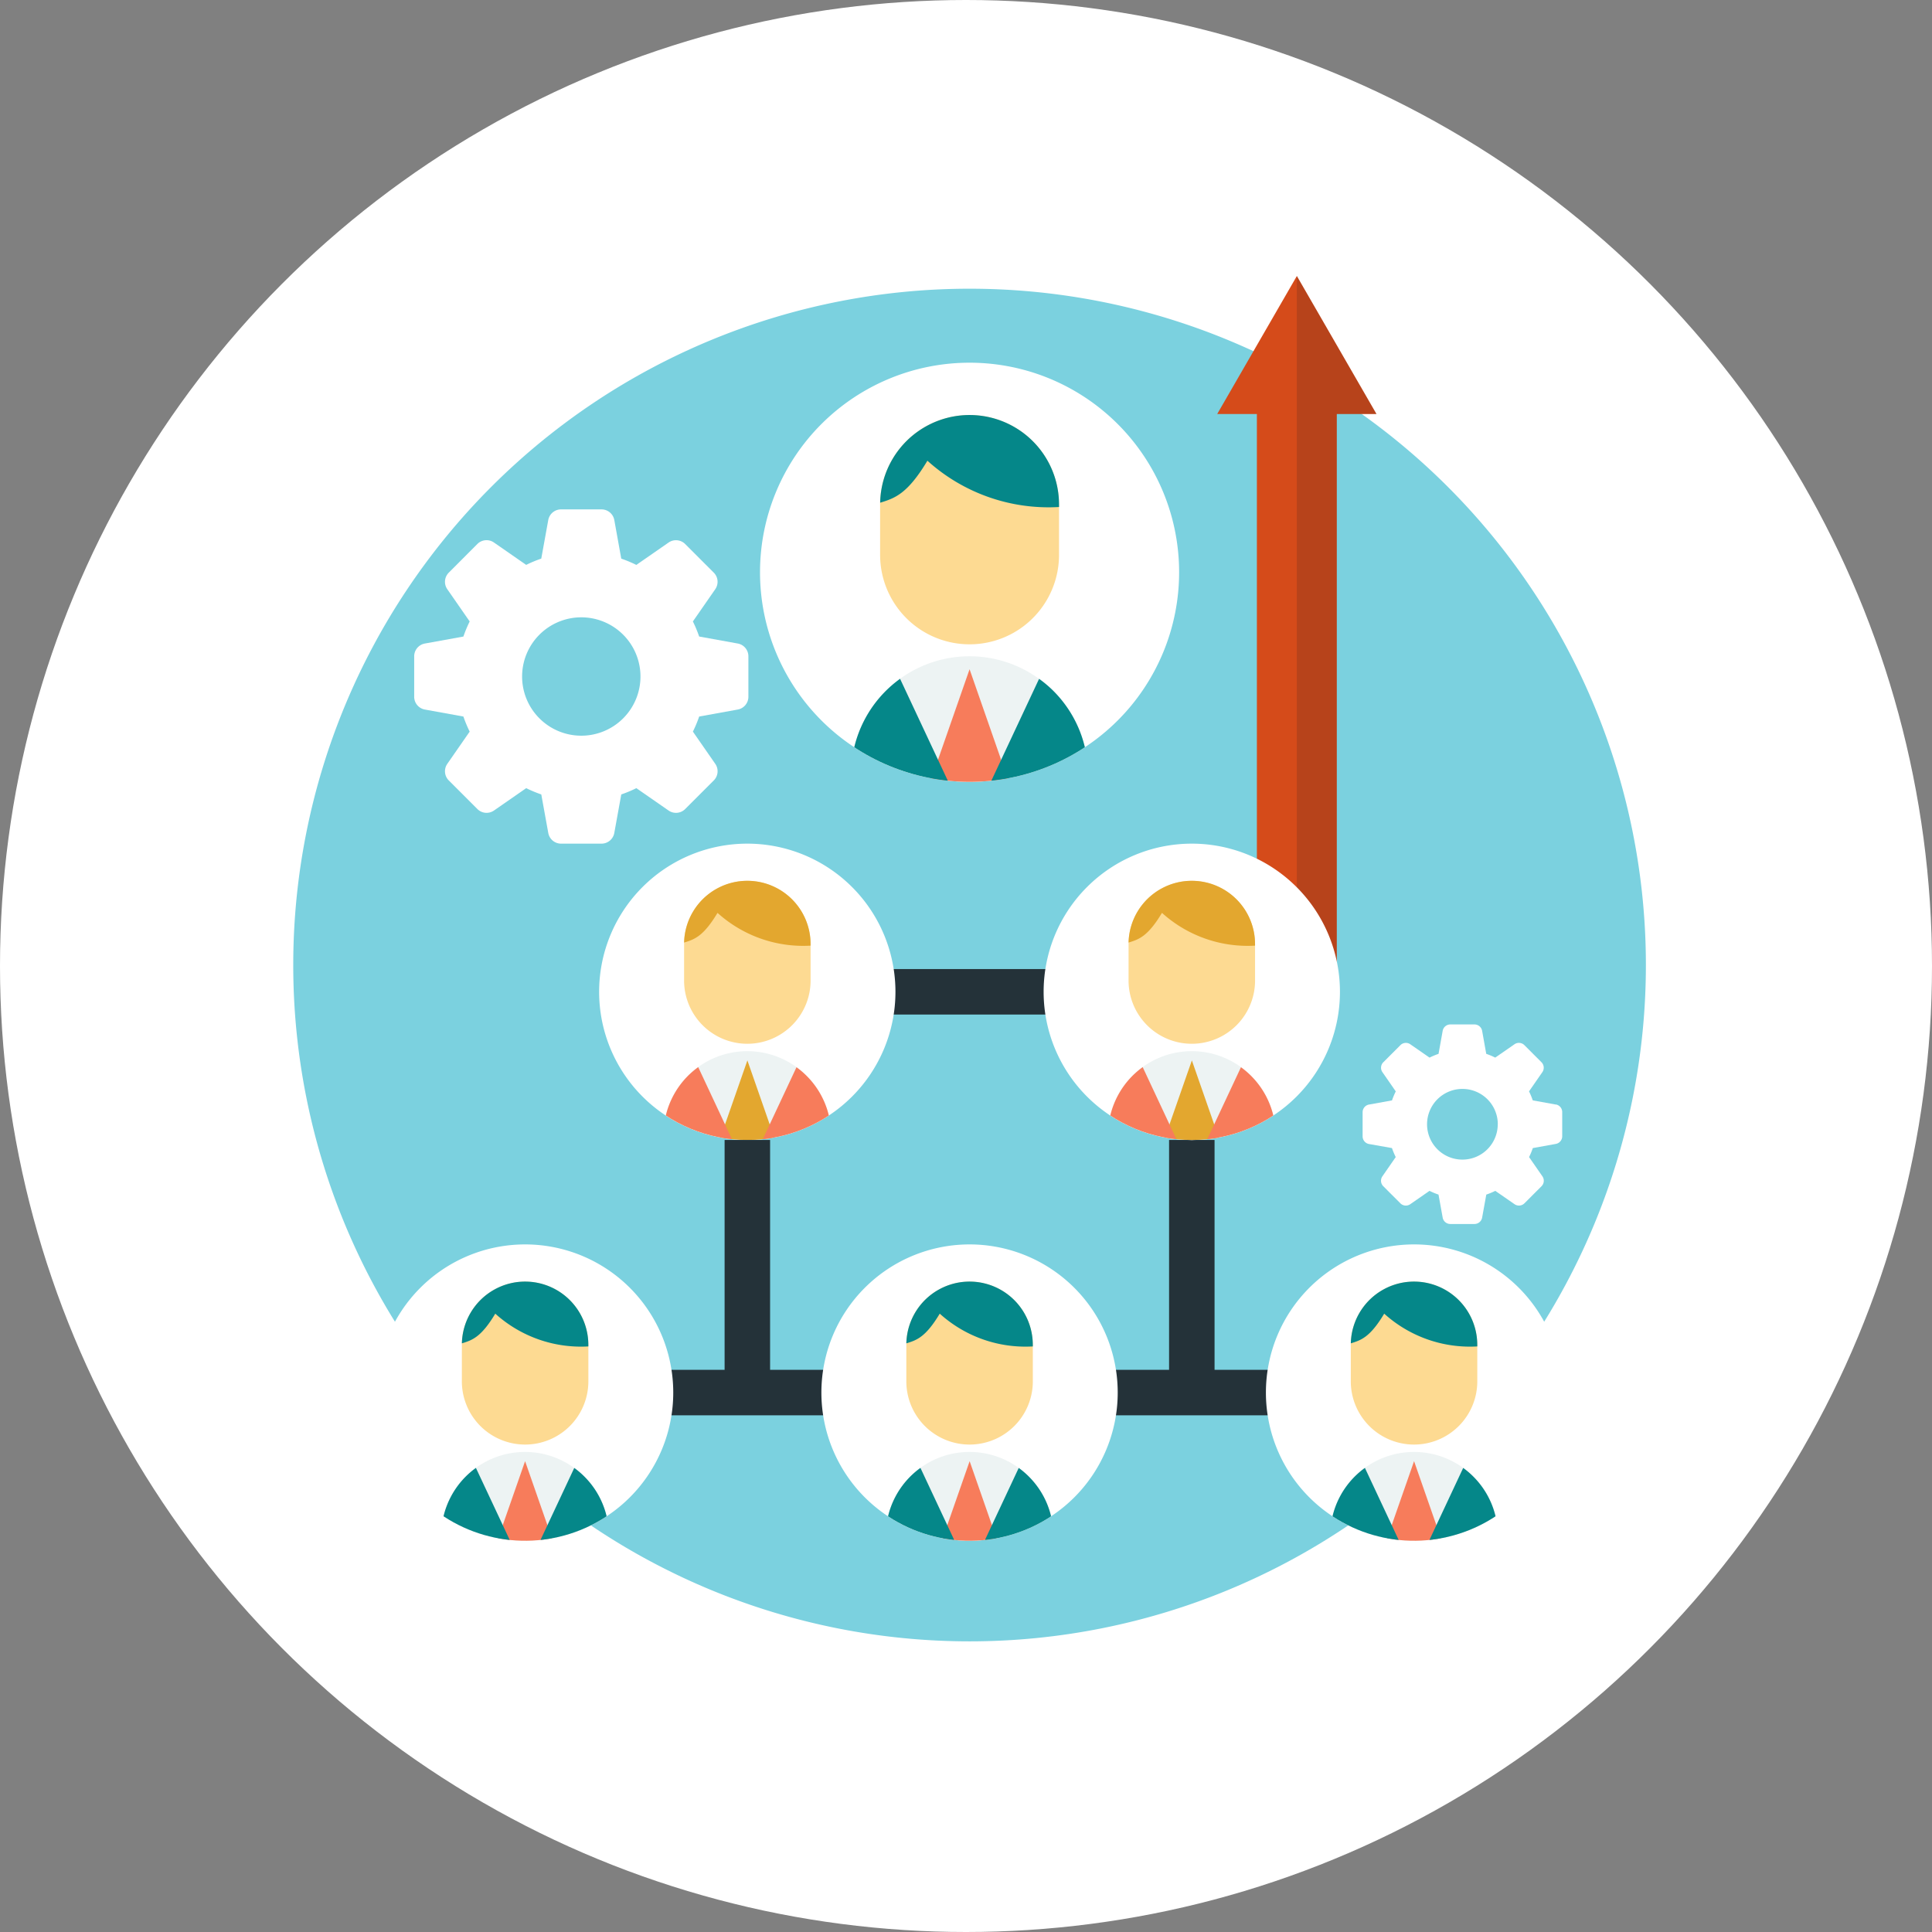 <svg xmlns="http://www.w3.org/2000/svg" xmlns:xlink="http://www.w3.org/1999/xlink" width="112" height="112" viewBox="0 0 112 112">
  <rect x="0" y="0" width="112" height="112" fill="#808080" stroke="none"/>
  <defs>
    <clipPath id="clip-path">
      <rect id="長方形_3933" data-name="長方形 3933" width="78.414" height="79.153" fill="none"/>
    </clipPath>
    <clipPath id="clip-path-2">
      <rect id="長方形_3925" data-name="長方形 3925" width="78.414" height="79.152" fill="none"/>
    </clipPath>
    <clipPath id="clip-path-3">
      <rect id="長方形_3924" data-name="長方形 3924" width="4.618" height="42.072" fill="none"/>
    </clipPath>
    <clipPath id="clip-path-4">
      <path id="パス_24617" data-name="パス 24617" d="M61.12,69.444a8.589,8.589,0,1,0,8.589-8.588,8.589,8.589,0,0,0-8.589,8.588" transform="translate(-61.12 -60.856)" fill="none"/>
    </clipPath>
    <clipPath id="clip-path-6">
      <path id="パス_24625" data-name="パス 24625" d="M33.19,69.444a8.589,8.589,0,1,0,8.589-8.588,8.589,8.589,0,0,0-8.589,8.588" transform="translate(-33.19 -60.856)" fill="none"/>
    </clipPath>
    <clipPath id="clip-path-8">
      <path id="パス_24633" data-name="パス 24633" d="M29.332,17.6A12.148,12.148,0,1,0,41.48,5.45,12.148,12.148,0,0,0,29.332,17.6" transform="translate(-29.332 -5.45)" fill="none"/>
    </clipPath>
    <clipPath id="clip-path-10">
      <path id="パス_24641" data-name="パス 24641" d="M5.26,69.444a8.589,8.589,0,1,0,8.589-8.588A8.589,8.589,0,0,0,5.26,69.444" transform="translate(-5.26 -60.856)" fill="none"/>
    </clipPath>
    <clipPath id="clip-path-12">
      <path id="パス_24649" data-name="パス 24649" d="M47.155,44.26a8.589,8.589,0,1,0,8.589-8.589,8.588,8.588,0,0,0-8.589,8.589" transform="translate(-47.155 -35.671)" fill="none"/>
    </clipPath>
    <clipPath id="clip-path-14">
      <path id="パス_24657" data-name="パス 24657" d="M19.225,44.26a8.589,8.589,0,1,0,8.589-8.589,8.589,8.589,0,0,0-8.589,8.589" transform="translate(-19.225 -35.671)" fill="none"/>
    </clipPath>
  </defs>
  <g id="グループ_30437" data-name="グループ 30437" transform="translate(2436 17415)">
    <g id="グループ_30434" data-name="グループ 30434" transform="translate(-2610 -19204)">
      <circle id="楕円形_249" data-name="楕円形 249" cx="56" cy="56" r="56" transform="translate(174 1789)" fill="#fff"/>
    </g>
    <g id="グループ_30417" data-name="グループ 30417" transform="translate(-2419 -17399)">
      <g id="グループ_30416" data-name="グループ 30416" clip-path="url(#clip-path)">
        <g id="グループ_30391" data-name="グループ 30391" transform="translate(0 0)">
          <g id="グループ_30390" data-name="グループ 30390" clip-path="url(#clip-path-2)">
            <path id="パス_24607" data-name="パス 24607" d="M78.414,40.008A39.207,39.207,0,1,1,39.207.8,39.207,39.207,0,0,1,78.414,40.008" transform="translate(0 -0.063)" fill="#7bd1df"/>
            <rect id="長方形_3921" data-name="長方形 3921" width="27.01" height="2.637" transform="translate(26.325 40.177)" fill="#243239"/>
            <rect id="長方形_3922" data-name="長方形 3922" width="2.637" height="14.645" transform="translate(50.772 50.084)" fill="#243239"/>
            <rect id="長方形_3923" data-name="長方形 3923" width="40.764" height="2.637" transform="translate(18.825 63.41)" fill="#243239"/>
            <path id="パス_24608" data-name="パス 24608" d="M67.293,8h-2.3V42.072H60.361V8h-2.3l4.617-8Z" transform="translate(-4.498 0)" fill="#d54b1a"/>
            <g id="グループ_30389" data-name="グループ 30389" transform="translate(58.176 0)" opacity="0.17">
              <g id="グループ_30388" data-name="グループ 30388" transform="translate(0 0)">
                <g id="グループ_30387" data-name="グループ 30387" clip-path="url(#clip-path-3)">
                  <path id="パス_24609" data-name="パス 24609" d="M67.681,8h-2.3V42.072H63.062V0Z" transform="translate(-63.062 0)" fill="#231f20"/>
                </g>
              </g>
            </g>
            <path id="パス_24610" data-name="パス 24610" d="M78.3,69.444a8.589,8.589,0,1,1-8.589-8.589A8.588,8.588,0,0,1,78.3,69.444" transform="translate(-4.736 -4.715)" fill="#fff"/>
          </g>
        </g>
        <g id="グループ_30393" data-name="グループ 30393" transform="translate(56.384 56.141)">
          <g id="グループ_30392" data-name="グループ 30392" clip-path="url(#clip-path-4)">
            <path id="パス_24611" data-name="パス 24611" d="M73.789,66.856v2.055a3.667,3.667,0,1,1-7.333,0V66.856c0-.027,0-.054,0-.081a3.666,3.666,0,0,1,7.331.081" transform="translate(-61.533 -61.037)" fill="#fdda92"/>
            <path id="パス_24612" data-name="パス 24612" d="M73.789,66.856v.094a7.41,7.41,0,0,1-5.395-1.9c-.821,1.368-1.336,1.537-1.936,1.721a3.666,3.666,0,0,1,7.331.081" transform="translate(-61.534 -61.037)" fill="#058789"/>
            <path id="パス_24613" data-name="パス 24613" d="M74.88,78.754v4.859H65.164V78.754a4.856,4.856,0,0,1,7.708-3.932,4.767,4.767,0,0,1,.586.5,4.846,4.846,0,0,1,1.423,3.435" transform="translate(-61.433 -61.866)" fill="#edf3f3"/>
            <path id="パス_24614" data-name="パス 24614" d="M71.729,79.658l-1.22,1.356a.286.286,0,0,1-.426,0l-1.22-1.356a.689.689,0,0,1-.138-.682l1.572-4.5,1.569,4.5a.684.684,0,0,1-.137.682" transform="translate(-61.706 -61.911)" fill="#f77c5b"/>
            <path id="パス_24615" data-name="パス 24615" d="M70.023,80.979v2.71H65.164V78.832a4.847,4.847,0,0,1,2.01-3.934Z" transform="translate(-61.433 -61.944)" fill="#058789"/>
            <path id="パス_24616" data-name="パス 24616" d="M75.288,78.832v4.859H70.431V80.979L73.28,74.9a4.767,4.767,0,0,1,.586.5,4.846,4.846,0,0,1,1.423,3.435" transform="translate(-61.841 -61.944)" fill="#058789"/>
          </g>
        </g>
        <g id="グループ_30395" data-name="グループ 30395" transform="translate(0 0)">
          <g id="グループ_30394" data-name="グループ 30394" clip-path="url(#clip-path-2)">
            <path id="パス_24618" data-name="パス 24618" d="M50.367,69.444a8.589,8.589,0,1,1-8.589-8.589,8.588,8.588,0,0,1,8.589,8.589" transform="translate(-2.572 -4.715)" fill="#fff"/>
          </g>
        </g>
        <g id="グループ_30397" data-name="グループ 30397" transform="translate(30.618 56.141)">
          <g id="グループ_30396" data-name="グループ 30396" clip-path="url(#clip-path-6)">
            <path id="パス_24619" data-name="パス 24619" d="M45.859,66.856v2.055a3.667,3.667,0,1,1-7.333,0V66.856c0-.027,0-.054,0-.081a3.666,3.666,0,0,1,7.331.081" transform="translate(-33.603 -61.037)" fill="#fdda92"/>
            <path id="パス_24620" data-name="パス 24620" d="M45.859,66.856v.094a7.41,7.41,0,0,1-5.395-1.9c-.821,1.368-1.336,1.537-1.936,1.721a3.666,3.666,0,0,1,7.331.081" transform="translate(-33.604 -61.037)" fill="#058789"/>
            <path id="パス_24621" data-name="パス 24621" d="M46.95,78.754v4.859H37.234V78.754a4.856,4.856,0,0,1,7.708-3.932,4.768,4.768,0,0,1,.586.5,4.846,4.846,0,0,1,1.423,3.435" transform="translate(-33.503 -61.866)" fill="#edf3f3"/>
            <path id="パス_24622" data-name="パス 24622" d="M43.8,79.658l-1.22,1.356a.285.285,0,0,1-.425,0l-1.22-1.356a.689.689,0,0,1-.138-.682l1.572-4.5,1.569,4.5a.684.684,0,0,1-.137.682" transform="translate(-33.776 -61.911)" fill="#f77c5b"/>
            <path id="パス_24623" data-name="パス 24623" d="M42.093,80.979v2.71H37.234V78.832a4.847,4.847,0,0,1,2.01-3.934Z" transform="translate(-33.503 -61.944)" fill="#058789"/>
            <path id="パス_24624" data-name="パス 24624" d="M47.358,78.832v4.859H42.5V80.979L45.35,74.9a4.768,4.768,0,0,1,.586.5,4.846,4.846,0,0,1,1.423,3.435" transform="translate(-33.911 -61.944)" fill="#058789"/>
          </g>
        </g>
        <g id="グループ_30399" data-name="グループ 30399" transform="translate(0 0)">
          <g id="グループ_30398" data-name="グループ 30398" clip-path="url(#clip-path-2)">
            <path id="パス_24626" data-name="パス 24626" d="M53.628,17.6A12.148,12.148,0,1,1,41.48,5.449,12.148,12.148,0,0,1,53.628,17.6" transform="translate(-2.273 -0.423)" fill="#fff"/>
          </g>
        </g>
        <g id="グループ_30401" data-name="グループ 30401" transform="translate(27.059 5.028)">
          <g id="グループ_30400" data-name="グループ 30400" clip-path="url(#clip-path-8)">
            <path id="パス_24627" data-name="パス 24627" d="M47.251,13.936v2.908a5.186,5.186,0,1,1-10.372,0V13.936c0-.037,0-.077,0-.114a5.185,5.185,0,0,1,10.369.114" transform="translate(-29.917 -5.706)" fill="#fdda92"/>
            <path id="パス_24628" data-name="パス 24628" d="M47.251,13.936v.134a10.478,10.478,0,0,1-7.63-2.684c-1.161,1.935-1.89,2.173-2.739,2.435a5.185,5.185,0,0,1,10.369.114" transform="translate(-29.917 -5.706)" fill="#058789"/>
            <path id="パス_24629" data-name="パス 24629" d="M48.794,30.765v6.872H35.052V30.765a6.868,6.868,0,0,1,10.9-5.561,6.743,6.743,0,0,1,.828.7,6.854,6.854,0,0,1,2.012,4.858" transform="translate(-29.775 -6.879)" fill="#edf3f3"/>
            <path id="パス_24630" data-name="パス 24630" d="M44.338,32.044l-1.726,1.919a.405.405,0,0,1-.6,0l-1.725-1.919a.973.973,0,0,1-.2-.965l2.222-6.368,2.22,6.368a.967.967,0,0,1-.193.965" transform="translate(-30.161 -6.942)" fill="#f77c5b"/>
            <path id="パス_24631" data-name="パス 24631" d="M41.924,33.913v3.834H35.052V30.875a6.854,6.854,0,0,1,2.842-5.564Z" transform="translate(-29.775 -6.989)" fill="#058789"/>
            <path id="パス_24632" data-name="パス 24632" d="M49.371,30.875v6.872H42.5V33.913l4.03-8.6a6.743,6.743,0,0,1,.828.7,6.854,6.854,0,0,1,2.012,4.858" transform="translate(-30.352 -6.989)" fill="#058789"/>
          </g>
        </g>
        <g id="グループ_30403" data-name="グループ 30403" transform="translate(0 0)">
          <g id="グループ_30402" data-name="グループ 30402" clip-path="url(#clip-path-2)">
            <path id="パス_24634" data-name="パス 24634" d="M22.437,69.444a8.589,8.589,0,1,1-8.589-8.589,8.588,8.588,0,0,1,8.589,8.589" transform="translate(-0.408 -4.715)" fill="#fff"/>
          </g>
        </g>
        <g id="グループ_30405" data-name="グループ 30405" transform="translate(4.852 56.141)">
          <g id="グループ_30404" data-name="グループ 30404" clip-path="url(#clip-path-10)">
            <path id="パス_24635" data-name="パス 24635" d="M17.929,66.856v2.055a3.667,3.667,0,1,1-7.333,0V66.856c0-.027,0-.054,0-.081a3.666,3.666,0,0,1,7.331.081" transform="translate(-5.673 -61.037)" fill="#fdda92"/>
            <path id="パス_24636" data-name="パス 24636" d="M17.929,66.856v.094a7.41,7.41,0,0,1-5.395-1.9c-.821,1.368-1.336,1.537-1.936,1.721a3.666,3.666,0,0,1,7.331.081" transform="translate(-5.674 -61.037)" fill="#058789"/>
            <path id="パス_24637" data-name="パス 24637" d="M19.02,78.754v4.859H9.3V78.754a4.856,4.856,0,0,1,7.708-3.932,4.768,4.768,0,0,1,.586.5,4.846,4.846,0,0,1,1.423,3.435" transform="translate(-5.573 -61.866)" fill="#edf3f3"/>
            <path id="パス_24638" data-name="パス 24638" d="M15.87,79.658l-1.22,1.356a.286.286,0,0,1-.426,0L13,79.658a.689.689,0,0,1-.138-.682l1.572-4.5,1.569,4.5a.684.684,0,0,1-.137.682" transform="translate(-5.846 -61.911)" fill="#f77c5b"/>
            <path id="パス_24639" data-name="パス 24639" d="M14.163,80.979v2.71H9.3V78.832a4.847,4.847,0,0,1,2.01-3.934Z" transform="translate(-5.573 -61.944)" fill="#058789"/>
            <path id="パス_24640" data-name="パス 24640" d="M19.428,78.832v4.859H14.571V80.979L17.42,74.9a4.768,4.768,0,0,1,.586.5,4.846,4.846,0,0,1,1.423,3.435" transform="translate(-5.981 -61.944)" fill="#058789"/>
          </g>
        </g>
        <g id="グループ_30407" data-name="グループ 30407" transform="translate(0 0)">
          <g id="グループ_30406" data-name="グループ 30406" clip-path="url(#clip-path-2)">
            <path id="パス_24642" data-name="パス 24642" d="M64.332,44.26a8.589,8.589,0,1,1-8.589-8.589,8.588,8.588,0,0,1,8.589,8.589" transform="translate(-3.654 -2.764)" fill="#fff"/>
          </g>
        </g>
        <g id="グループ_30409" data-name="グループ 30409" transform="translate(43.501 32.907)">
          <g id="グループ_30408" data-name="グループ 30408" clip-path="url(#clip-path-12)">
            <path id="パス_24643" data-name="パス 24643" d="M59.824,41.671v2.055a3.667,3.667,0,1,1-7.333,0V41.671c0-.027,0-.054,0-.081a3.666,3.666,0,0,1,7.331.081" transform="translate(-47.568 -35.852)" fill="#fdda92"/>
            <path id="パス_24644" data-name="パス 24644" d="M59.824,41.671v.094a7.41,7.41,0,0,1-5.395-1.9c-.821,1.368-1.336,1.537-1.936,1.721a3.666,3.666,0,0,1,7.331.081" transform="translate(-47.569 -35.852)" fill="#e3a72f"/>
            <path id="パス_24645" data-name="パス 24645" d="M60.915,53.569v4.859H51.2V53.569a4.856,4.856,0,0,1,7.708-3.932,4.769,4.769,0,0,1,.586.5,4.846,4.846,0,0,1,1.423,3.435" transform="translate(-47.468 -36.681)" fill="#edf3f3"/>
            <path id="パス_24646" data-name="パス 24646" d="M57.765,54.474l-1.22,1.356a.286.286,0,0,1-.426,0L54.9,54.474a.689.689,0,0,1-.138-.682l1.572-4.5,1.569,4.5a.684.684,0,0,1-.137.682" transform="translate(-47.741 -36.726)" fill="#e3a72f"/>
            <path id="パス_24647" data-name="パス 24647" d="M56.058,55.8v2.71H51.2V53.647a4.846,4.846,0,0,1,2.01-3.933Z" transform="translate(-47.468 -36.759)" fill="#f77c5b"/>
            <path id="パス_24648" data-name="パス 24648" d="M61.323,53.647v4.859H56.466V55.8l2.849-6.08a4.769,4.769,0,0,1,.586.5,4.846,4.846,0,0,1,1.423,3.435" transform="translate(-47.876 -36.759)" fill="#f77c5b"/>
          </g>
        </g>
        <g id="グループ_30411" data-name="グループ 30411" transform="translate(0 0)">
          <g id="グループ_30410" data-name="グループ 30410" clip-path="url(#clip-path-2)">
            <path id="パス_24650" data-name="パス 24650" d="M36.4,44.26a8.589,8.589,0,1,1-8.589-8.589A8.588,8.588,0,0,1,36.4,44.26" transform="translate(-1.49 -2.764)" fill="#fff"/>
          </g>
        </g>
        <g id="グループ_30413" data-name="グループ 30413" transform="translate(17.735 32.907)">
          <g id="グループ_30412" data-name="グループ 30412" clip-path="url(#clip-path-14)">
            <path id="パス_24651" data-name="パス 24651" d="M31.894,41.671v2.055a3.667,3.667,0,1,1-7.333,0V41.671c0-.027,0-.054,0-.081a3.666,3.666,0,0,1,7.331.081" transform="translate(-19.638 -35.852)" fill="#fdda92"/>
            <path id="パス_24652" data-name="パス 24652" d="M31.894,41.671v.094a7.41,7.41,0,0,1-5.395-1.9c-.821,1.368-1.336,1.537-1.936,1.721a3.666,3.666,0,0,1,7.331.081" transform="translate(-19.639 -35.852)" fill="#e3a72f"/>
            <path id="パス_24653" data-name="パス 24653" d="M32.985,53.569v4.859H23.269V53.569a4.856,4.856,0,0,1,7.708-3.932,4.769,4.769,0,0,1,.586.5,4.846,4.846,0,0,1,1.423,3.435" transform="translate(-19.538 -36.681)" fill="#edf3f3"/>
            <path id="パス_24654" data-name="パス 24654" d="M29.835,54.474l-1.22,1.356a.286.286,0,0,1-.426,0l-1.22-1.356a.689.689,0,0,1-.138-.682l1.572-4.5,1.569,4.5a.684.684,0,0,1-.137.682" transform="translate(-19.811 -36.726)" fill="#e3a72f"/>
            <path id="パス_24655" data-name="パス 24655" d="M28.128,55.8v2.71H23.269V53.647a4.846,4.846,0,0,1,2.01-3.933Z" transform="translate(-19.538 -36.759)" fill="#f77c5b"/>
            <path id="パス_24656" data-name="パス 24656" d="M33.393,53.647v4.859H28.536V55.8l2.849-6.08a4.769,4.769,0,0,1,.586.5,4.846,4.846,0,0,1,1.423,3.435" transform="translate(-19.946 -36.759)" fill="#f77c5b"/>
          </g>
        </g>
        <g id="グループ_30415" data-name="グループ 30415" transform="translate(0 0)">
          <g id="グループ_30414" data-name="グループ 30414" clip-path="url(#clip-path-2)">
            <rect id="長方形_3931" data-name="長方形 3931" width="2.637" height="14.645" transform="translate(25.006 50.084)" fill="#243239"/>
            <path id="パス_24658" data-name="パス 24658" d="M26.36,22.443l-2.24-.406a7.264,7.264,0,0,0-.364-.874l1.3-1.873a.752.752,0,0,0-.09-.958l-1.657-1.657a.752.752,0,0,0-.958-.089l-1.873,1.3a7.2,7.2,0,0,0-.874-.364L19.2,15.28a.753.753,0,0,0-.741-.613H16.114a.753.753,0,0,0-.741.613l-.406,2.24a7.2,7.2,0,0,0-.874.364l-1.873-1.3a.752.752,0,0,0-.958.089L9.606,18.333a.752.752,0,0,0-.089.958l1.3,1.873a7.264,7.264,0,0,0-.364.874l-2.24.406a.753.753,0,0,0-.613.741v2.343a.753.753,0,0,0,.613.741l2.24.406a7.2,7.2,0,0,0,.364.874l-1.3,1.873a.752.752,0,0,0,.089.958l1.657,1.657a.752.752,0,0,0,.958.09l1.873-1.3a7.2,7.2,0,0,0,.874.364l.406,2.24a.753.753,0,0,0,.741.613h2.343a.753.753,0,0,0,.741-.613l.406-2.24a7.2,7.2,0,0,0,.874-.364l1.873,1.3a.752.752,0,0,0,.958-.09l1.657-1.657a.752.752,0,0,0,.09-.958l-1.3-1.873a7.2,7.2,0,0,0,.364-.874l2.24-.406a.753.753,0,0,0,.613-.741V23.184a.753.753,0,0,0-.613-.741" transform="translate(-0.589 -1.137)" fill="#fff"/>
            <path id="パス_24659" data-name="パス 24659" d="M21.243,24.881a3.431,3.431,0,1,1-3.432-3.432,3.432,3.432,0,0,1,3.432,3.432" transform="translate(-1.114 -1.662)" fill="#7bd1df"/>
            <path id="パス_24660" data-name="パス 24660" d="M78.4,51.677l-1.338-.242a4.256,4.256,0,0,0-.217-.522l.775-1.118a.451.451,0,0,0-.054-.572l-.989-.989a.449.449,0,0,0-.572-.054l-1.118.775a4.324,4.324,0,0,0-.522-.218L74.126,47.4a.451.451,0,0,0-.443-.367h-1.4a.45.45,0,0,0-.443.367L71.6,48.738a4.263,4.263,0,0,0-.522.218l-1.118-.775a.448.448,0,0,0-.572.054l-.989.989a.448.448,0,0,0-.054.572l.775,1.118a4.264,4.264,0,0,0-.218.522l-1.337.242a.45.45,0,0,0-.367.443v1.4a.451.451,0,0,0,.367.443L68.9,54.2a4.326,4.326,0,0,0,.218.522l-.775,1.118a.449.449,0,0,0,.054.572l.989.989a.448.448,0,0,0,.572.054l1.118-.775a4.259,4.259,0,0,0,.522.217l.242,1.338a.449.449,0,0,0,.443.366h1.4a.451.451,0,0,0,.443-.366l.242-1.338a4.319,4.319,0,0,0,.522-.217l1.118.775a.45.45,0,0,0,.572-.054l.989-.989a.45.45,0,0,0,.054-.572l-.775-1.118a4.317,4.317,0,0,0,.217-.522l1.338-.242a.451.451,0,0,0,.366-.443v-1.4a.449.449,0,0,0-.366-.443" transform="translate(-5.206 -3.645)" fill="#fff"/>
            <path id="パス_24661" data-name="パス 24661" d="M75.346,53.133A2.049,2.049,0,1,1,73.3,51.084a2.048,2.048,0,0,1,2.049,2.049" transform="translate(-5.52 -3.958)" fill="#7bd1df"/>
          </g>
        </g>
      </g>
    </g>
  </g>
</svg>

